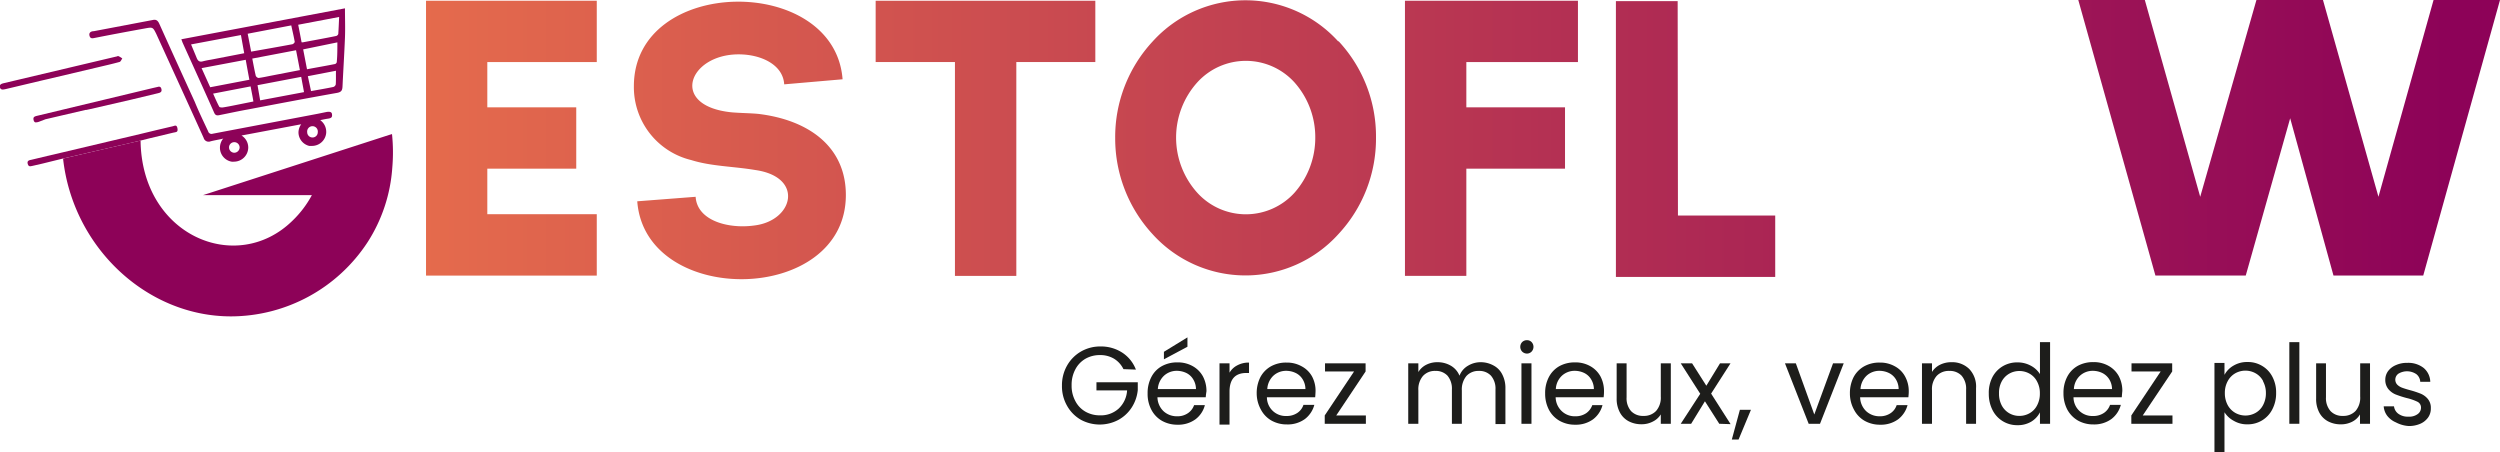 <svg id="Calque_1" data-name="Calque 1" xmlns="http://www.w3.org/2000/svg" xmlns:xlink="http://www.w3.org/1999/xlink" viewBox="0 0 266.77 48.27"><defs><linearGradient id="Dégradé_sans_nom_4" x1="20.13" y1="14.76" x2="261.32" y2="14.76" gradientUnits="userSpaceOnUse"><stop offset="0" stop-color="#ef774b"/><stop offset="1" stop-color="#8d0258"/></linearGradient><linearGradient id="Dégradé_sans_nom_4-2" x1="20.13" y1="14.97" x2="261.32" y2="14.97" xlink:href="#Dégradé_sans_nom_4"/><linearGradient id="Dégradé_sans_nom_4-4" x1="20.13" y1="14.68" x2="261.32" y2="14.68" xlink:href="#Dégradé_sans_nom_4"/><linearGradient id="Dégradé_sans_nom_4-6" x1="20.13" y1="14.82" x2="261.32" y2="14.82" xlink:href="#Dégradé_sans_nom_4"/><linearGradient id="Dégradé_sans_nom_4-8" x1="20.13" y1="14.74" x2="261.32" y2="14.74" xlink:href="#Dégradé_sans_nom_4"/></defs><path d="M63.68.08V6.62H52v4.83h9.49V18H52v4.86H63.68v6.55H45.46V.08Z" style="fill:url(#Dégradé_sans_nom_4)"/><path d="M68,21.48,74.23,21c.16,2.55,3.49,3.45,6.27,3.06,4.19-.51,5.33-5.18.08-5.92-2.31-.39-4.7-.39-6.82-1.06a8,8,0,0,1-6.12-7.88c0-11.8,21.41-12,22.27-.74L83.68,9C83.56,6.9,81.21,5.8,78.82,5.8c-5.34,0-7.45,5.53-.71,6.19,1,.08,1.92.08,2.78.16,5.33.63,9.37,3.45,9.37,8.66C90.26,32.53,68.86,32.81,68,21.48Z" style="fill:url(#Dégradé_sans_nom_4-2)"/><path d="M116.88.08V6.62h-8.43V29.44H101.9V6.62H93.44V.08Z" style="fill:url(#Dégradé_sans_nom_4)"/><path d="M142.83,4.39a14.9,14.9,0,0,1,4,10.31,14.94,14.94,0,0,1-4,10.27A13.36,13.36,0,0,1,123,25a15.06,15.06,0,0,1-4-10.27,15,15,0,0,1,4-10.31,13.36,13.36,0,0,1,19.8,0ZM140.35,14.7a8.78,8.78,0,0,0-2.23-5.92,7,7,0,0,0-10.35,0,8.8,8.8,0,0,0,0,11.8,7,7,0,0,0,10.35,0A8.83,8.83,0,0,0,140.35,14.7Z" style="fill:url(#Dégradé_sans_nom_4-4)"/><path d="M168.38.08V6.62H156.47v4.83H167V18H156.47V29.44h-6.55V.08Z" style="fill:url(#Dégradé_sans_nom_4)"/><path d="M179.05,23h10.38v6.55h-17V.12h6.59Z" style="fill:url(#Dégradé_sans_nom_4-6)"/><path d="M216.09,4.39a14.85,14.85,0,0,1,4,10.31,14.9,14.9,0,0,1-4,10.27,13.36,13.36,0,0,1-19.8,0,15.06,15.06,0,0,1-4-10.27,15,15,0,0,1,4-10.31,13.36,13.36,0,0,1,19.8,0ZM213.62,14.7a8.74,8.74,0,0,0-2.24-5.92,6.94,6.94,0,0,0-10.34,0,8.77,8.77,0,0,0,0,11.8,6.94,6.94,0,0,0,10.34,0A8.78,8.78,0,0,0,213.62,14.7Z" style="fill:url(#Dégradé_sans_nom_4-4)"/><path d="M234.78,21l6-21h7.1l5.92,21,5.88-21h7.09l-8.19,29.4H249l-4.62-16.78-4.74,16.78H230L221.77,0h7.1Z" style="fill:url(#Dégradé_sans_nom_4-8)"/><path d="M41.86,17.9a16.81,16.81,0,0,1-2.62,7.92,17.46,17.46,0,0,1-14.6,7.94c-9,0-16.87-7.38-17.91-16.84L15,15c.12,10.15,10.24,14.39,16.2,8.56a10.92,10.92,0,0,0,2.08-2.74H21.67L41.83,14.3A18.89,18.89,0,0,1,41.86,17.9Z" style="fill:#8d0258"/><path d="M18.45,13.47c-1.14.26-2.28.54-3.4.81l-3.47.82-4.9,1.16c-1.09.26-2.2.51-3.29.78-.24.05-.54.08-.43.46s.38.21.6.18l1-.23c.29-.07.57-.13.89-.22h0l1.22-.3L15,15l1-.25,2.51-.6c.23-.06.5,0,.43-.43S18.68,13.4,18.45,13.47Z" style="fill:#8d0258"/><path d="M36.81.89,19.35,4.19c.06.15.09.25.13.35,1.13,2.5,2.27,5,3.38,7.5.14.31.34.29.58.24,1-.2,2-.42,3.07-.61,3.15-.6,6.3-1.2,9.46-1.76.48-.09.56-.29.58-.7.08-1.72.19-3.44.26-5.17C36.85,3,36.81,1.94,36.81.89ZM31.08,2.71c.13.61.27,1.18.37,1.76,0,.07-.15.23-.25.25-1.44.27-2.88.52-4.4.79-.13-.66-.24-1.27-.37-1.91ZM21,6.21c-.19-.47-.39-.93-.61-1.47l5.32-1c.12.66.23,1.29.35,1.94l-3.56.69a8.57,8.57,0,0,0-.88.18C21.3,6.63,21.13,6.51,21,6.21Zm.51,1.06,4.71-.89c.13.73.25,1.39.39,2.13l-4.18.8Zm3.69,3.93c-.49.1-1,.2-1.45.27-.12,0-.33,0-.37-.11-.23-.43-.42-.88-.64-1.37l4-.77c.1.53.2,1,.3,1.61Zm2.1-3.08c-.14-.59-.25-1.2-.38-1.87l4.67-.89c.14.71.27,1.39.41,2.12l-3,.58c-.47.09-.94.2-1.41.26A.4.4,0,0,1,27.31,8.12Zm.46,2.59c-.1-.59-.19-1.09-.28-1.62l4.66-.89c.1.56.2,1.07.3,1.63ZM35.83,9a.39.39,0,0,1-.26.28c-.77.16-1.55.29-2.38.44l-.34-1.59,3-.58C35.84,8,35.86,8.49,35.83,9Zm.11-2.38a.3.3,0,0,1-.18.21c-1,.2-2,.37-3,.56l-.41-2.12L36,4.52C36,5.24,36,5.9,35.94,6.57Zm.16-3a.34.34,0,0,1-.23.22c-1.17.24-2.35.45-3.52.67a.43.43,0,0,1-.17,0c-.11-.6-.23-1.21-.36-1.87l4.37-.83C36.16,2.39,36.14,3,36.1,3.58Z" style="fill:#8d0258"/><path d="M16.89,9.94l-3,.72-4.35,1-.33.07-.09,0h0l-4.28,1h0L4.14,13c-.23.06-.48.17-.56-.2s.18-.39.41-.45L16.32,9.39l.44-.1c.24-.08.41-.06.47.23S17.11,9.89,16.89,9.94Z" style="fill:#8d0258"/><path d="M13.05,6.24c-.1.13-.17.34-.29.37-.84.23-1.69.42-2.53.62L5.07,8.45l-.48.11h0l-4,.95c-.25.05-.52.12-.6-.2s.22-.39.48-.45L12.34,6.05c.1,0,.22-.09.3-.06A2,2,0,0,1,13.05,6.24Z" style="fill:#8d0258"/><path d="M35.43,12.24c0-.35-.33-.33-.59-.29l-.93.19L22.69,14.27a.37.37,0,0,1-.48-.26c-.47-1-1-2.1-1.43-3.15Q18.88,6.71,17,2.54c-.14-.31-.31-.49-.68-.41L10,3.33c-.26,0-.54.13-.45.48s.33.28.59.23c1.76-.35,3.53-.68,5.3-1,.87-.16.87-.16,1.25.61l.15.33c1.63,3.57,3.27,7.15,4.89,10.73a.55.55,0,0,0,.74.37c.39-.1.8-.17,1.24-.26l.12-.05a1.55,1.55,0,0,0-.36,1,1.51,1.51,0,0,0,1.24,1.48,1.24,1.24,0,0,0,.27,0,1.52,1.52,0,0,0,1.51-1.51,1.5,1.5,0,0,0-.72-1.28l0,0,6.37-1.2a1.53,1.53,0,0,0-.29.89A1.5,1.5,0,0,0,33,15.57l0,0,.3,0a1.52,1.52,0,0,0,1.51-1.42h0v-.09a1.52,1.52,0,0,0-.64-1.24h0l0,0c.29-.06.56-.12.84-.16S35.47,12.54,35.43,12.24ZM25,16.3a.57.57,0,0,1-.56-.57.56.56,0,0,1,.56-.56.57.57,0,0,1,.57.56A.58.58,0,0,1,25,16.3Zm8.34-1.63a.56.56,0,0,1-.56-.56.57.57,0,1,1,1.13,0A.56.56,0,0,1,33.31,14.67Z" style="fill:#8d0258"/><path d="M119.88,39.39a2.66,2.66,0,0,0-1-1.11,2.85,2.85,0,0,0-1.51-.39,3.07,3.07,0,0,0-1.54.39,2.8,2.8,0,0,0-1.08,1.13,3.47,3.47,0,0,0-.4,1.7,3.41,3.41,0,0,0,.4,1.69,2.74,2.74,0,0,0,1.08,1.13,3.07,3.07,0,0,0,1.54.39,2.81,2.81,0,0,0,2-.72,2.89,2.89,0,0,0,.9-1.94H117v-.87h4.41v.83a4.18,4.18,0,0,1-.64,1.85,3.94,3.94,0,0,1-1.42,1.33,4.24,4.24,0,0,1-4,0,3.92,3.92,0,0,1-1.48-1.49,4.17,4.17,0,0,1-.55-2.15,4.23,4.23,0,0,1,.55-2.16,4,4,0,0,1,1.48-1.49,4.11,4.11,0,0,1,2.08-.54,4.16,4.16,0,0,1,2.31.65,3.74,3.74,0,0,1,1.47,1.82Z" style="fill:#1d1d1b"/><path d="M128.66,42.39h-5.15a2.11,2.11,0,0,0,.65,1.49,2.08,2.08,0,0,0,1.44.54,1.94,1.94,0,0,0,1.16-.33,1.72,1.72,0,0,0,.66-.86h1.15a2.75,2.75,0,0,1-1,1.51,3.12,3.12,0,0,1-1.93.58,3.33,3.33,0,0,1-1.64-.41,2.9,2.9,0,0,1-1.13-1.17,3.58,3.58,0,0,1-.41-1.76,3.64,3.64,0,0,1,.4-1.75,2.78,2.78,0,0,1,1.12-1.16,3.34,3.34,0,0,1,1.66-.4,3.2,3.2,0,0,1,1.63.4,2.79,2.79,0,0,1,1.09,1.09,3.34,3.34,0,0,1,.38,1.59C128.7,42,128.68,42.17,128.66,42.39Zm-1.34-1.92a1.75,1.75,0,0,0-.73-.67,2.36,2.36,0,0,0-1-.23,2,2,0,0,0-1.38.52,2.12,2.12,0,0,0-.66,1.43h4.07A2,2,0,0,0,127.32,40.47ZM126.71,37l-2.51,1.34v-.8L126.71,36Z" style="fill:#1d1d1b"/><path d="M132,39a2.55,2.55,0,0,1,1.28-.31v1.11H133q-1.8,0-1.8,2v3.51h-1.07V38.77h1.07v1A2,2,0,0,1,132,39Z" style="fill:#1d1d1b"/><path d="M140.34,42.39h-5.15a2,2,0,0,0,2.09,2,2,2,0,0,0,1.16-.33,1.65,1.65,0,0,0,.65-.86h1.16a2.81,2.81,0,0,1-1,1.51,3.12,3.12,0,0,1-1.93.58,3.3,3.3,0,0,1-1.64-.41,2.9,2.9,0,0,1-1.13-1.17A3.58,3.58,0,0,1,134.1,42a3.76,3.76,0,0,1,.39-1.75,2.87,2.87,0,0,1,1.13-1.16,3.32,3.32,0,0,1,1.66-.4,3.19,3.19,0,0,1,1.62.4A2.72,2.72,0,0,1,140,40.16a3.22,3.22,0,0,1,.38,1.59C140.37,42,140.36,42.17,140.34,42.39ZM139,40.47a1.77,1.77,0,0,0-.74-.67,2.33,2.33,0,0,0-1-.23,2,2,0,0,0-1.38.52,2.11,2.11,0,0,0-.65,1.43h4.07A2,2,0,0,0,139,40.47Z" style="fill:#1d1d1b"/><path d="M142.59,44.33h3.16v.89h-4.39v-.89l3.13-4.69h-3.1v-.87h4.33v.87Z" style="fill:#1d1d1b"/><path d="M159.37,39a2.17,2.17,0,0,1,.92.93,3.1,3.1,0,0,1,.35,1.52v3.8h-1.06V41.57a2.11,2.11,0,0,0-.48-1.48,1.69,1.69,0,0,0-1.29-.51,1.73,1.73,0,0,0-1.33.54,2.24,2.24,0,0,0-.49,1.54v3.56h-1.06V41.57a2.15,2.15,0,0,0-.47-1.48,1.69,1.69,0,0,0-1.29-.51,1.71,1.71,0,0,0-1.33.54,2.19,2.19,0,0,0-.49,1.54v3.56h-1.08V38.77h1.08v.93a2.06,2.06,0,0,1,.85-.78,2.56,2.56,0,0,1,1.18-.27,2.79,2.79,0,0,1,1.43.37,2.17,2.17,0,0,1,.93,1.07,2.08,2.08,0,0,1,.9-1.06,2.6,2.6,0,0,1,1.38-.38A2.83,2.83,0,0,1,159.37,39Z" style="fill:#1d1d1b"/><path d="M162.42,37.51a.74.74,0,0,1,0-1,.72.72,0,0,1,.52-.21.67.67,0,0,1,.5.21.74.74,0,0,1,0,1,.68.68,0,0,1-.5.22A.73.73,0,0,1,162.42,37.51Zm1,1.26v6.45h-1.07V38.77Z" style="fill:#1d1d1b"/><path d="M171.12,42.39H166a2.08,2.08,0,0,0,.66,1.49,2,2,0,0,0,1.44.54,2,2,0,0,0,1.16-.33,1.76,1.76,0,0,0,.65-.86H171a2.79,2.79,0,0,1-1,1.51,3.12,3.12,0,0,1-1.93.58,3.3,3.3,0,0,1-1.64-.41,2.92,2.92,0,0,1-1.14-1.17,3.69,3.69,0,0,1-.41-1.76,3.64,3.64,0,0,1,.4-1.75,2.85,2.85,0,0,1,1.12-1.16,3.38,3.38,0,0,1,1.67-.4,3.19,3.19,0,0,1,1.62.4,2.79,2.79,0,0,1,1.09,1.09,3.34,3.34,0,0,1,.38,1.59A4.78,4.78,0,0,1,171.12,42.39Zm-1.34-1.92a1.75,1.75,0,0,0-.73-.67,2.33,2.33,0,0,0-1-.23,2,2,0,0,0-1.38.52,2.07,2.07,0,0,0-.65,1.43h4.06A2,2,0,0,0,169.78,40.47Z" style="fill:#1d1d1b"/><path d="M178.29,38.77v6.45h-1.07v-1a2.07,2.07,0,0,1-.86.77,2.53,2.53,0,0,1-1.2.28,2.86,2.86,0,0,1-1.35-.31,2.26,2.26,0,0,1-.95-.94,3.06,3.06,0,0,1-.35-1.51V38.77h1.06V42.4a2.07,2.07,0,0,0,.48,1.47,1.73,1.73,0,0,0,1.32.51,1.77,1.77,0,0,0,1.35-.53,2.16,2.16,0,0,0,.5-1.54V38.77Z" style="fill:#1d1d1b"/><path d="M183.46,45.22l-1.53-2.4-1.47,2.4h-1.11l2.08-3.2-2.08-3.25h1.21l1.52,2.39,1.46-2.39h1.12L182.59,42l2.08,3.26Z" style="fill:#1d1d1b"/><path d="M186.84,43.73l-1.32,3.17h-.72l.86-3.17Z" style="fill:#1d1d1b"/><path d="M193.6,44.23l2-5.46h1.14l-2.53,6.45H193l-2.53-6.45h1.16Z" style="fill:#1d1d1b"/><path d="M203.64,42.39h-5.15a2.11,2.11,0,0,0,.65,1.49,2.08,2.08,0,0,0,1.44.54,2,2,0,0,0,1.16-.33,1.65,1.65,0,0,0,.65-.86h1.16a2.81,2.81,0,0,1-1,1.51,3.12,3.12,0,0,1-1.93.58,3.3,3.3,0,0,1-1.64-.41,2.9,2.9,0,0,1-1.13-1.17A3.58,3.58,0,0,1,197.4,42a3.76,3.76,0,0,1,.39-1.75,2.87,2.87,0,0,1,1.13-1.16,3.32,3.32,0,0,1,1.66-.4,3.19,3.19,0,0,1,1.62.4,2.66,2.66,0,0,1,1.09,1.09,3.23,3.23,0,0,1,.39,1.59C203.68,42,203.66,42.17,203.64,42.39Zm-1.34-1.92a1.77,1.77,0,0,0-.74-.67,2.33,2.33,0,0,0-1-.23,2,2,0,0,0-1.38.52,2.11,2.11,0,0,0-.65,1.43h4.07A2,2,0,0,0,202.3,40.47Z" style="fill:#1d1d1b"/><path d="M210.13,39.37a2.7,2.7,0,0,1,.73,2.05v3.8H209.8V41.57a2.11,2.11,0,0,0-.48-1.48,1.73,1.73,0,0,0-1.32-.51,1.76,1.76,0,0,0-1.34.53,2.13,2.13,0,0,0-.5,1.54v3.57h-1.07V38.77h1.07v.92a2.14,2.14,0,0,1,.86-.77,2.69,2.69,0,0,1,1.21-.27A2.59,2.59,0,0,1,210.13,39.37Z" style="fill:#1d1d1b"/><path d="M212.61,40.24a2.93,2.93,0,0,1,1.1-1.16,3,3,0,0,1,1.57-.41,2.93,2.93,0,0,1,1.4.34,2.57,2.57,0,0,1,1,.91V36.51h1.08v8.71h-1.08V44a2.52,2.52,0,0,1-.94,1,2.78,2.78,0,0,1-1.46.37,2.92,2.92,0,0,1-2.66-1.61,3.78,3.78,0,0,1-.4-1.74A3.65,3.65,0,0,1,212.61,40.24Zm4.76.47a2,2,0,0,0-.79-.83,2.18,2.18,0,0,0-1.1-.29,2.14,2.14,0,0,0-1.09.29,2.08,2.08,0,0,0-.79.82,2.56,2.56,0,0,0-.29,1.27,2.67,2.67,0,0,0,.29,1.29,2.11,2.11,0,0,0,.79.83,2.14,2.14,0,0,0,1.09.29,2.18,2.18,0,0,0,1.1-.29,2,2,0,0,0,.79-.83,2.63,2.63,0,0,0,.3-1.28A2.56,2.56,0,0,0,217.37,40.71Z" style="fill:#1d1d1b"/><path d="M226.41,42.39h-5.15a2,2,0,0,0,2.09,2,2,2,0,0,0,1.16-.33,1.7,1.7,0,0,0,.65-.86h1.15a2.79,2.79,0,0,1-1,1.51,3.12,3.12,0,0,1-1.93.58,3.3,3.3,0,0,1-1.64-.41,3,3,0,0,1-1.14-1.17,3.69,3.69,0,0,1-.41-1.76,3.64,3.64,0,0,1,.4-1.75,2.85,2.85,0,0,1,1.12-1.16,3.38,3.38,0,0,1,1.67-.4,3.19,3.19,0,0,1,1.62.4,2.79,2.79,0,0,1,1.09,1.09,3.34,3.34,0,0,1,.38,1.59C226.44,42,226.43,42.17,226.41,42.39Zm-1.34-1.92a1.84,1.84,0,0,0-.74-.67,2.33,2.33,0,0,0-1-.23,2,2,0,0,0-1.38.52,2.07,2.07,0,0,0-.65,1.43h4.07A2,2,0,0,0,225.07,40.47Z" style="fill:#1d1d1b"/><path d="M228.65,44.33h3.17v.89h-4.39v-.89l3.13-4.69h-3.11v-.87h4.34v.87Z" style="fill:#1d1d1b"/><path d="M238.36,39a2.81,2.81,0,0,1,1.46-.37,2.93,2.93,0,0,1,1.56.41,2.86,2.86,0,0,1,1.1,1.16,3.54,3.54,0,0,1,.4,1.73,3.66,3.66,0,0,1-.4,1.74,2.92,2.92,0,0,1-2.66,1.61,2.77,2.77,0,0,1-1.45-.37,2.66,2.66,0,0,1-1-.92v4.24h-1.07v-9.5h1.07V40A2.48,2.48,0,0,1,238.36,39Zm3.13,1.66a2,2,0,0,0-.79-.82,2.21,2.21,0,0,0-2.19,0,2.09,2.09,0,0,0-.8.84,2.55,2.55,0,0,0-.3,1.26,2.63,2.63,0,0,0,.3,1.28,2.13,2.13,0,0,0,.8.83,2.21,2.21,0,0,0,2.19,0,2,2,0,0,0,.79-.83,2.67,2.67,0,0,0,.3-1.29A2.56,2.56,0,0,0,241.49,40.7Z" style="fill:#1d1d1b"/><path d="M245.36,36.51v8.71h-1.07V36.51Z" style="fill:#1d1d1b"/><path d="M252.9,38.77v6.45h-1.07v-1A2,2,0,0,1,251,45a2.6,2.6,0,0,1-1.21.28,2.86,2.86,0,0,1-1.35-.31,2.26,2.26,0,0,1-.95-.94,3.06,3.06,0,0,1-.34-1.51V38.77h1.05V42.4a2.07,2.07,0,0,0,.49,1.47,1.72,1.72,0,0,0,1.31.51,1.78,1.78,0,0,0,1.36-.53,2.16,2.16,0,0,0,.49-1.54V38.77Z" style="fill:#1d1d1b"/><path d="M255.66,45.07a2.31,2.31,0,0,1-.93-.71,1.9,1.9,0,0,1-.37-1h1.1a1.14,1.14,0,0,0,.46.79,1.67,1.67,0,0,0,1.06.31,1.52,1.52,0,0,0,1-.27.83.83,0,0,0,.36-.69.68.68,0,0,0-.38-.63,5.58,5.58,0,0,0-1.16-.4,10.83,10.83,0,0,1-1.17-.38,2,2,0,0,1-.78-.58,1.53,1.53,0,0,1-.32-1,1.56,1.56,0,0,1,.29-.9,2,2,0,0,1,.84-.65,2.85,2.85,0,0,1,1.23-.24,2.65,2.65,0,0,1,1.73.54,2,2,0,0,1,.71,1.48h-1.07a1.11,1.11,0,0,0-.41-.81,1.77,1.77,0,0,0-1.91-.06.78.78,0,0,0-.14,1.17,1.45,1.45,0,0,0,.52.33q.32.12.87.27a10.47,10.47,0,0,1,1.12.37,2,2,0,0,1,.75.55,1.46,1.46,0,0,1,.33,1,1.63,1.63,0,0,1-.3,1,2,2,0,0,1-.83.66,3,3,0,0,1-1.23.24A3.35,3.35,0,0,1,255.66,45.07Z" style="fill:#1d1d1b"/></svg>
